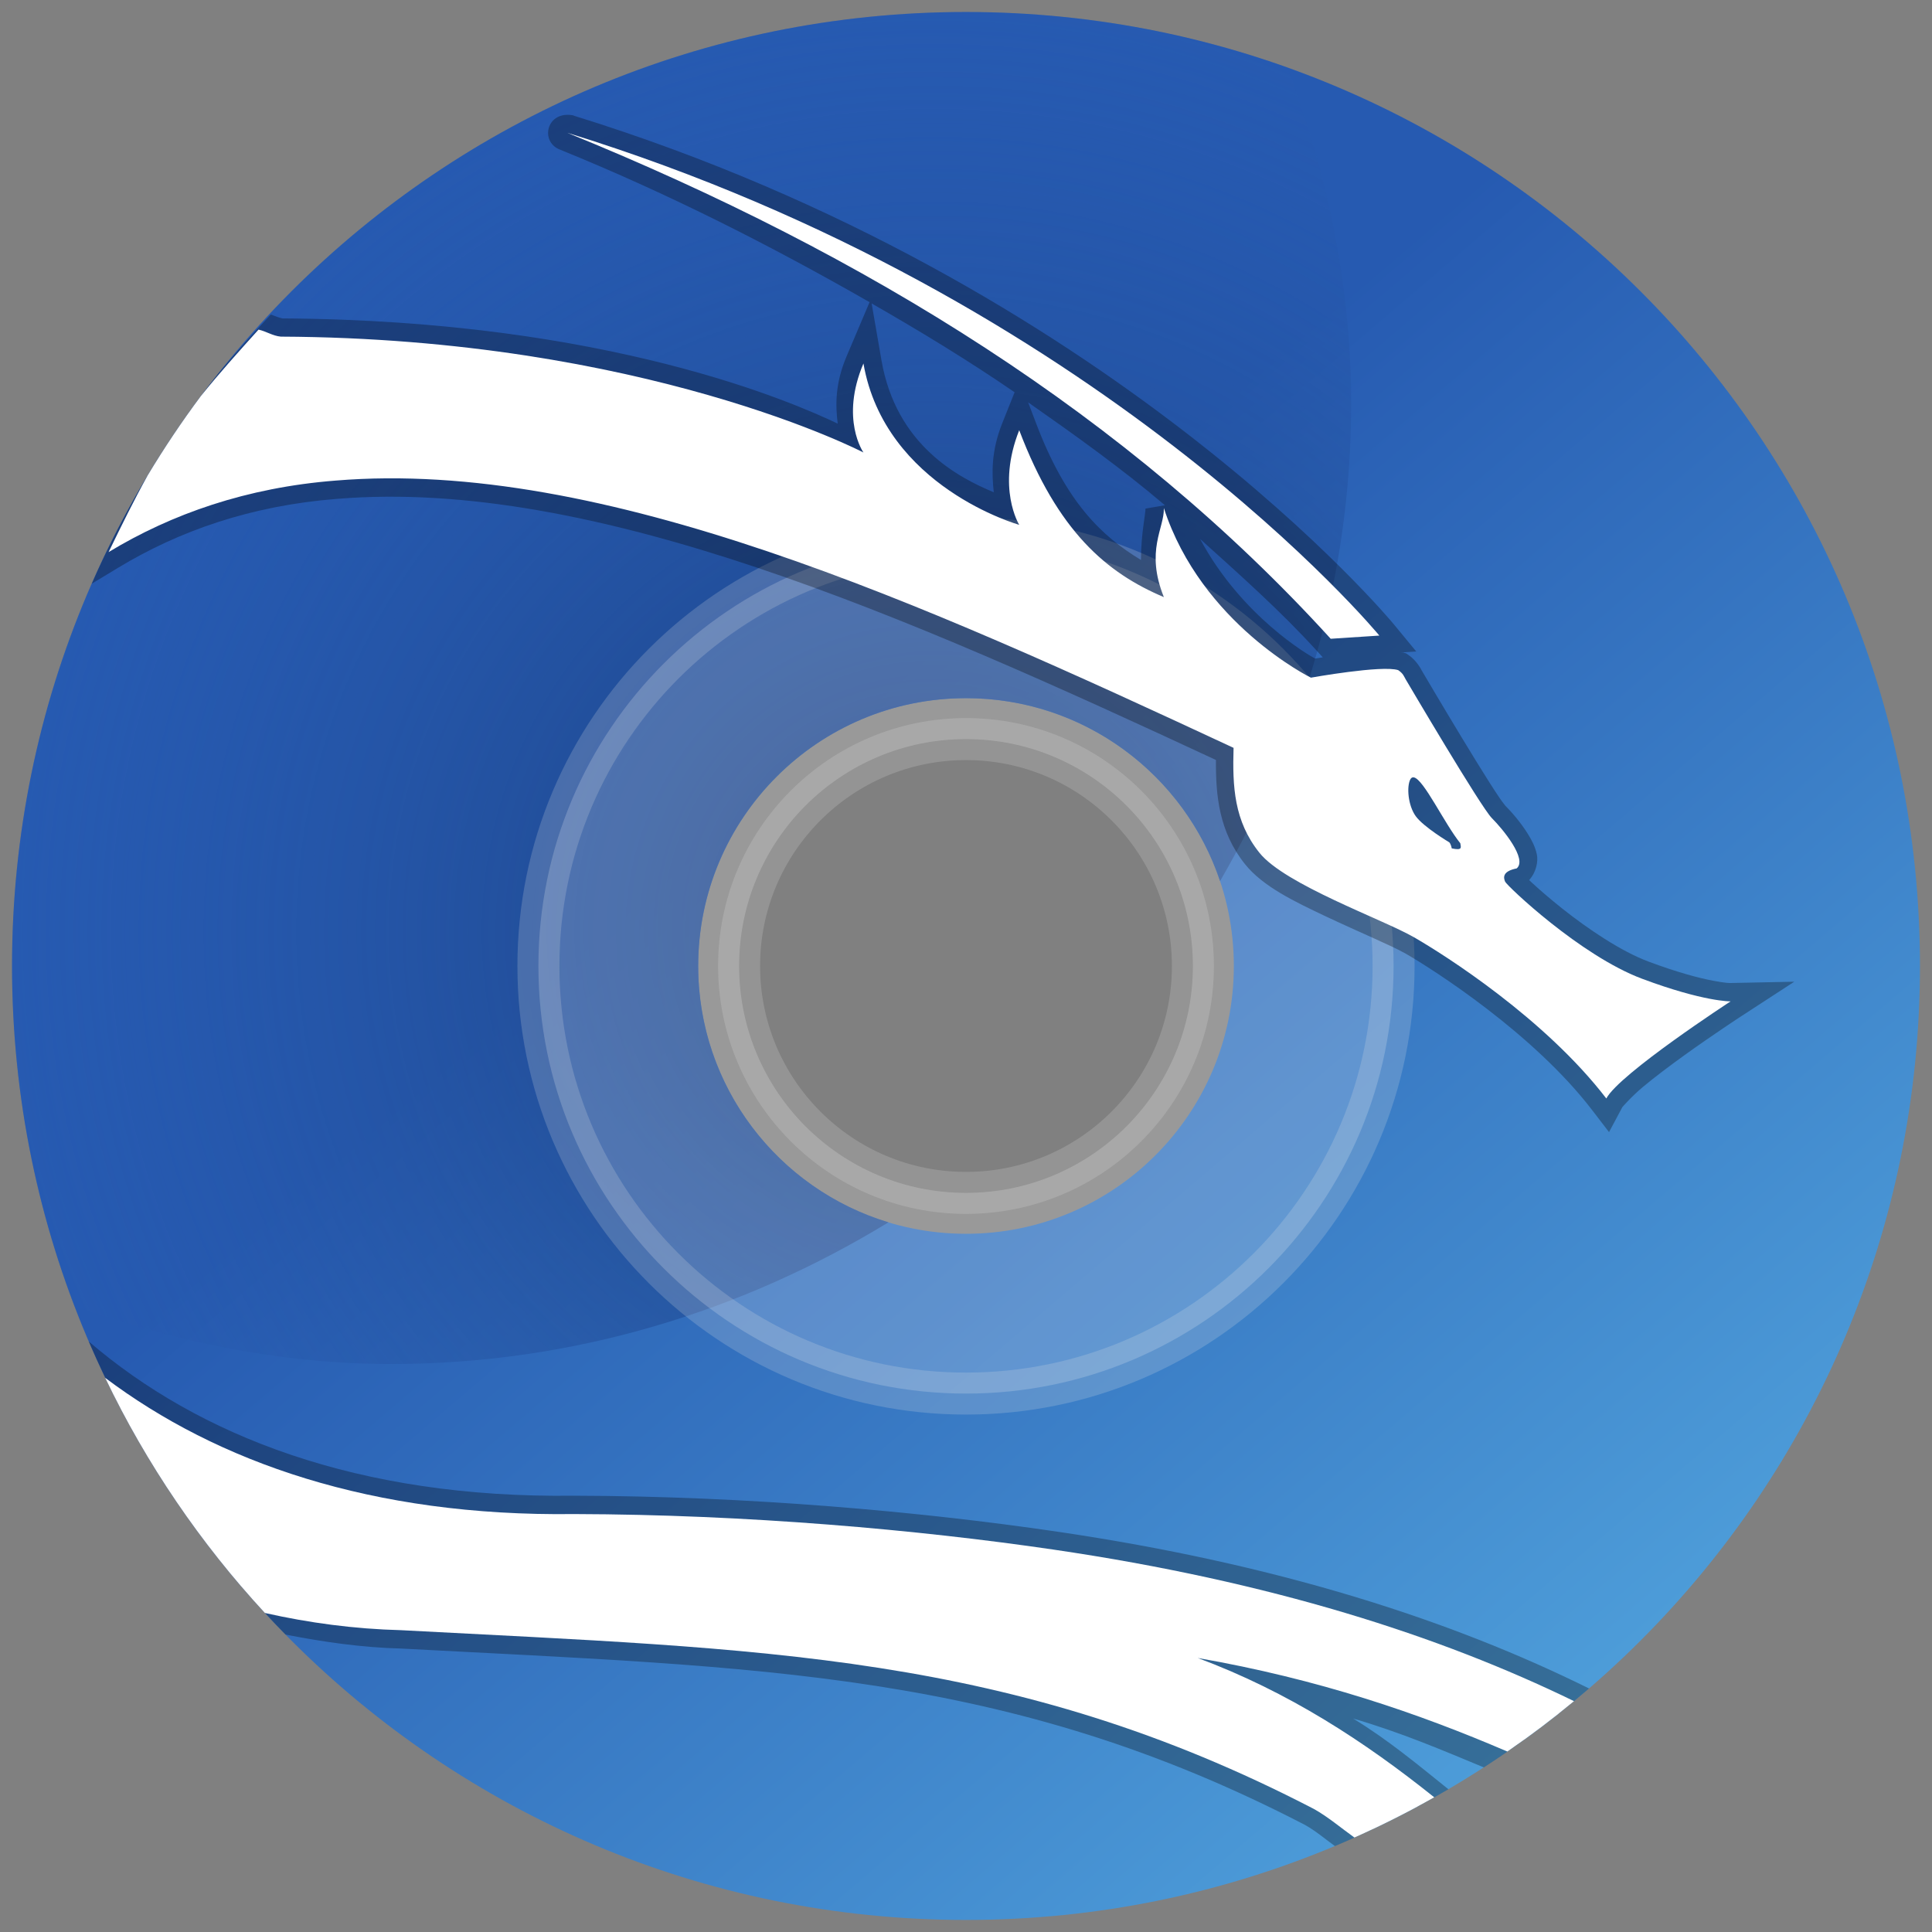<svg height="220" viewBox="0 0 165 165" width="220" xmlns="http://www.w3.org/2000/svg" xmlns:xlink="http://www.w3.org/1999/xlink"><rect x="0" y="0" width="165" height="165" fill="#808080" stroke="none"/><radialGradient id="a" cx="106.313" cy="106.088" gradientUnits="userSpaceOnUse" r="134.598"><stop offset="0" stop-color="#1b3f7c"/><stop offset="1" stop-color="#2b62c0" stop-opacity="0"/></radialGradient><linearGradient id="b" gradientUnits="userSpaceOnUse" x1="95.272" x2="220.658" y1="82.52" y2="229.299"><stop offset="0" stop-color="#265ab1"/><stop offset="1" stop-color="#5cb6e8"/></linearGradient><path d="m110 1.367c-60.007 0-108.63 48.626-108.63 108.63 0 60.007 48.626 108.63 108.63 108.63 60.007 0 108.63-48.628 108.63-108.63 0-60.007-48.626-108.63-108.63-108.63zm0 78.135c16.836 0 30.498 13.662 30.498 30.498s-13.662 30.494-30.498 30.494-30.498-13.658-30.498-30.494 13.662-30.498 30.498-30.498z" fill="url(#b)" transform="scale(.75)"/><path d="m110 1.367c-60.007-0-108.63 48.626-108.63 108.63 0 13.657 2.525 26.721 7.123 38.76 11.335 3.993 23.349 6.566 36.049 6.566 20.797 0 40.086-6.043 56.631-16.137-12.533-3.789-21.668-15.425-21.668-29.189 0-16.836 13.663-30.498 30.498-30.498 13.458 0 24.881 8.734 28.926 20.836 9.286-16.046 14.93-34.453 14.93-54.326 0-13.536-2.757-26.362-7.26-38.322-11.435-4.089-23.753-6.322-36.596-6.322z" fill="url(#a)" stroke-width="3.438" transform="scale(.75)"/><path d="m82.5 45.983c-20.169 0-36.517 16.347-36.517 36.517 0 20.166 16.347 36.517 36.517 36.517 20.169 0 36.517-16.349 36.517-36.517 0-20.169-16.347-36.517-36.517-36.517zm0 17.138c10.701 0 19.378 8.677 19.378 19.378s-8.677 19.378-19.378 19.378-19.378-8.677-19.378-19.378 8.677-19.378 19.378-19.378z" fill="#fefefe" opacity=".2" stroke="#e6e6e6" stroke-width="3.586"/><g stroke-width="2.578"><path d="m107.22 46.211c3.397 3.105 5.629 5.044 6.888 6.435l-.166.005c-2.106-2.288-4.476-4.301-6.722-6.44z" opacity=".3"/><path d="m128.93 72.335c-.313.063-.489.373-.775.499.043-.077.001-.099.075-.161z" opacity=".3"/><path d="m120.77 64.559c-.336-.068-.81-.032-1.193.166-.384.198-.63.498-.775.75l-.015.02-.01.025c-.47.88-.415 1.584-.317 2.387.098.803.331 1.649.896 2.427.606.834 1.367 1.346 2.049 1.823.424.296.557.368.791.514l.156.806 1.022.211c.285.059.528.106.851.101.323-.005.885-.072 1.349-.579s.467-1.097.448-1.349c-.019-.253-.052-.351-.06-.403l-.066-.403-.257-.317c-.536-.665-1.328-2.017-2.059-3.217-.366-.6-.723-1.167-1.093-1.657-.185-.245-.367-.469-.604-.69-.238-.221-.512-.493-1.113-.614z" opacity=".3"/><path d="m107.19 46.19c3.405 3.111 5.646 5.056 6.909 6.45l-.171.01c-2.113-2.294-4.484-4.316-6.737-6.46z" opacity=".3"/></g><path d="m64.67 13.076c-2.555-.035-3.079 3.163-.865 3.978 12.463 5.066 24.071 10.975 35.213 17.355l-2.617 6.17c-1.328 3.13-1.266 5.613-1.008 7.66-4.817-2.28-26.032-11.772-63.23-11.98-.155-.014-.855-.258-1.324-.441-2.068 2.205-4.098 4.449-6.033 6.771-5.755 7.264-10.597 15.283-14.361 23.883l3-1.816c6.905-4.18 15.098-7.08 24.941-7.85h.014c29.227-2.412 64.932 13.39 100.06 29.734-.026 4.046.341 8.151 3.316 11.869 2.031 2.539 5.624 4.256 9.279 5.982 3.656 1.726 7.422 3.295 8.889 4.137v-.008c3.374 1.937 14.673 9.193 21.311 17.832l1.967 2.564 1.523-2.853c.007-.013 1.02-1.188 2.352-2.303 1.332-1.114 3.022-2.384 4.672-3.572 3.301-2.376 6.432-4.418 6.432-4.418l6.117-3.981-7.299.148s-.453.027-1.961-.262c-1.508-.289-3.913-.896-7.338-2.176-3.13-1.169-6.898-3.718-9.803-6.023-1.452-1.153-2.702-2.245-3.584-3.061-.09-.084-.127-.124-.209-.201.812-.881 1.053-2.137.873-2.947-.197-.884-.572-1.586-.994-2.269-.844-1.367-1.909-2.573-2.652-3.316.131.131-.203-.251-.529-.727-.326-.476-.749-1.12-1.223-1.865-.948-1.49-2.111-3.389-3.242-5.258-2.263-3.737-4.294-7.198-4.498-7.539v-.008c.005.01-.516-1.061-1.49-1.711l-.248-.168-.275-.088c-.11-.035-.197.008-.303-.02l1.725-.115-2.592-3.141s-32.098-38.897-93.289-57.854c-.004-.002-.007-.006-.012-.008-.059-.018-.107-.042-.166-.061v.004c-.188-.033-.367-.048-.537-.051zm34.584 21.475c5.59 3.209 11.065 6.531 16.281 10.117l-1.418 3.553c-1.267 3.186-1.182 5.711-.953 7.834-3.968-1.648-11.104-5.307-12.789-15.02l-1.121-6.484zm-69.094 5.377c.468.203.689.399 1.625.484l.086.014h.094c40.984.187 65.387 12.951 65.387 12.951l2.611-2.982c5.718 8.466 15.529 11.381 15.529 11.381l5.184 1.449-2.848-4.564s-.429-.632-.697-2.168c-.053-.303.195-.97.168-1.33 4.124 7.55 8.918 12.433 14.414 14.758l4.619 1.953-1.873-4.652c-.263-.654-.046-.899-.168-1.43 5.737 8.909 14.059 13.252 14.059 13.252l.611.303.678-.121s1.984-.358 4.176-.639c1.096-.14 2.24-.26 3.17-.309.705-.037 1.01.008 1.201.014.003.032-.062-.102.088.148-.004-.007 2.239 3.795 4.518 7.559 1.14 1.883 2.313 3.795 3.291 5.332.489.769.931 1.444 1.303 1.986s.57.878 1.014 1.322c.507.507 1.484 1.637 2.053 2.559.181.293.223.436.303.625-.419.27-.981.306-1.242.799-.584 1.101-.234 2.162-.047 2.598l.008.008c.323.752.362.588.477.719.115.131.235.265.383.416.296.303.687.676 1.168 1.121.961.889 2.277 2.045 3.82 3.269 3.086 2.45 7.02 5.197 10.936 6.66 2.531.946 4.001 1.258 5.607 1.658-1.075.733-1.228.794-2.531 1.732-1.699 1.223-3.452 2.535-4.916 3.76-.671.562-1.009 1.117-1.537 1.625-7.301-8.597-17.367-15.272-20.854-17.273v-.01c-2.089-1.198-5.664-2.621-9.184-4.283s-6.938-3.731-7.803-4.812c-2.465-3.081-2.619-6.272-2.49-10.588l.041-1.371-1.25-.584c-35.516-16.539-71.983-33.198-103.28-30.621h-.014c-7.96.624-14.718 2.879-20.895 5.754 1.382-2.704 2.664-5.519 4.311-7.955 2.5-3.7 5.592-7.07 8.695-10.514l.002-.002zm86.918 5.889c5.348 3.746 10.657 7.533 15.576 11.717l-2.217.383c.017.622-.519 2.911-.51 5.848-4.505-2.718-8.535-6.591-11.924-15.51l-.926-2.438zm19.584 15.562c4.572 4.119 9.174 8.207 13.32 12.764l.645.711c-.27.045-.733.109-.879.135-.661-.341-8.357-4.775-13.086-13.609zm-126.55 91.381v.002c1.124 2.624 2.352 5.193 3.672 7.705 12.878 8.695 29.883 14.304 51.605 14.021 19.582.05 38.976 1.782 54.279 4.027 24.145 3.543 42.918 9.486 57.826 16.613.001 0.0.001-0.0.002 0 .021-.016.04-.034.061-.051 1.106-.879 2.194-1.779 3.264-2.699.042-.036.087-.071.129-.107-15.605-7.727-35.271-14.148-60.682-17.877-15.5-2.274-35.052-4.026-54.873-4.076h-.035c-24.611.325-42.75-6.832-55.248-17.559zm17.35 27.873c.001.001.001.001.002.002.002.001.004.001.006.002-.001-.001-.003-.003-.004-.004zm.008.004c1.619 1.89 3.302 3.722 5.045 5.496 4.281.831 8.63 1.474 13.123 1.588 41.099 2.188 69 2.48 102.98 20.094.007.003.013.01.02.014 1.147.636 2.249 1.572 3.371 2.387.746-.313 1.489-.635 2.227-.965s1.47-.669 2.199-1.014c-1.936-1.391-3.822-2.982-5.822-4.088l-.053-.027c-34.825-18.055-63.708-18.383-104.77-20.57h-.053c-6.346-.162-12.397-1.317-18.266-2.914zm109.29 6.096-1.088 4.016c9.882 3.684 18.163 9.009 25.748 14.973 1.169-.629 2.324-1.281 3.467-1.951.015-.009.03-.017.045-.025-3.484-2.805-6.916-5.659-10.85-8.055 5.48 1.599 10.146 3.6 14.887 5.566.001 0.0.001-0.0.002 0 .053-.034.105-.071.158-.105.712-.463 1.419-.933 2.119-1.412.02-.014.04-.027.061-.041.045-.031.089-.064.135-.096.722-.496 1.437-.999 2.147-1.512.004-.003.008-.005.012-.008-10.617-4.685-22.378-8.818-36.842-11.35z" opacity=".3" transform="scale(.75)"/><path d="m64.6 15.123c34.143 13.879 63.858 32.269 86.93 57.615l5.539-.363s-31.73-38.496-92.469-57.252zm-35.168 22.414.002.002c-2.232 2.478-4.467 4.957-6.557 7.553-2.167 2.904-4.189 5.923-6.062 9.041-1.579 2.85-3.018 5.793-4.449 8.736 7.167-4.339 15.702-7.35 25.863-8.145 30.416-2.51 66.733 13.901 102.24 30.436-.132 4.41.05 8.328 2.947 11.949 2.896 3.62 14.021 7.567 17.576 9.607 3.555 2.041 14.943 9.285 21.922 18.369 1.514-2.831 14.152-11.057 14.152-11.057s-3.026.06-10.07-2.572c-7.045-2.633-15.406-10.596-15.604-11.057-.197-.461-.33-1.182 1.316-1.512 1.25-1.052-1.577-4.477-2.828-5.727-1.25-1.251-9.612-15.467-9.809-15.797-.197-.329-.267-.659-.859-1.055-1.844-.593-9.936.859-9.936.859s-12.452-6.122-16.744-19.309c.063 2.31-2.135 4.831 0 10.137-6.493-2.747-12.072-7.429-16.471-19.006-2.618 6.584 0 10.775 0 10.775s-15.292-4.276-17.738-18.377c-2.685 6.33 0 10.139 0 10.139s-24.929-13.005-66.348-13.193c-.939-.086-1.656-.61-2.545-.799zm131.57 50.986c1.125.227 3.459 5.233 5.285 7.5.088.517.236.833-.975.584-.102-.532-.281-.691-.281-.691s-2.919-1.736-3.814-2.969c-.896-1.233-1.054-3.391-.617-4.209.106-.185.242-.247.402-.215zm-149.03 68.365c4.714 9.84 10.869 18.856 18.188 26.783 5.016 1.13 10.196 1.825 15.521 1.961 41.099 2.189 69.494 2.5 103.91 20.344 1.587.877 3.095 2.163 4.641 3.268 3.11-1.388 6.141-2.918 9.088-4.582-7.901-6.325-16.542-11.993-26.93-15.865 13.782 2.412 25.063 6.272 35.256 10.654 2.614-1.805 5.149-3.717 7.59-5.738-15.261-7.432-34.477-13.619-59.273-17.258-15.402-2.26-34.88-3.997-54.584-4.047-23.023.304-40.655-5.922-53.41-15.52z" fill="#fff" transform="scale(.75)"/></svg>